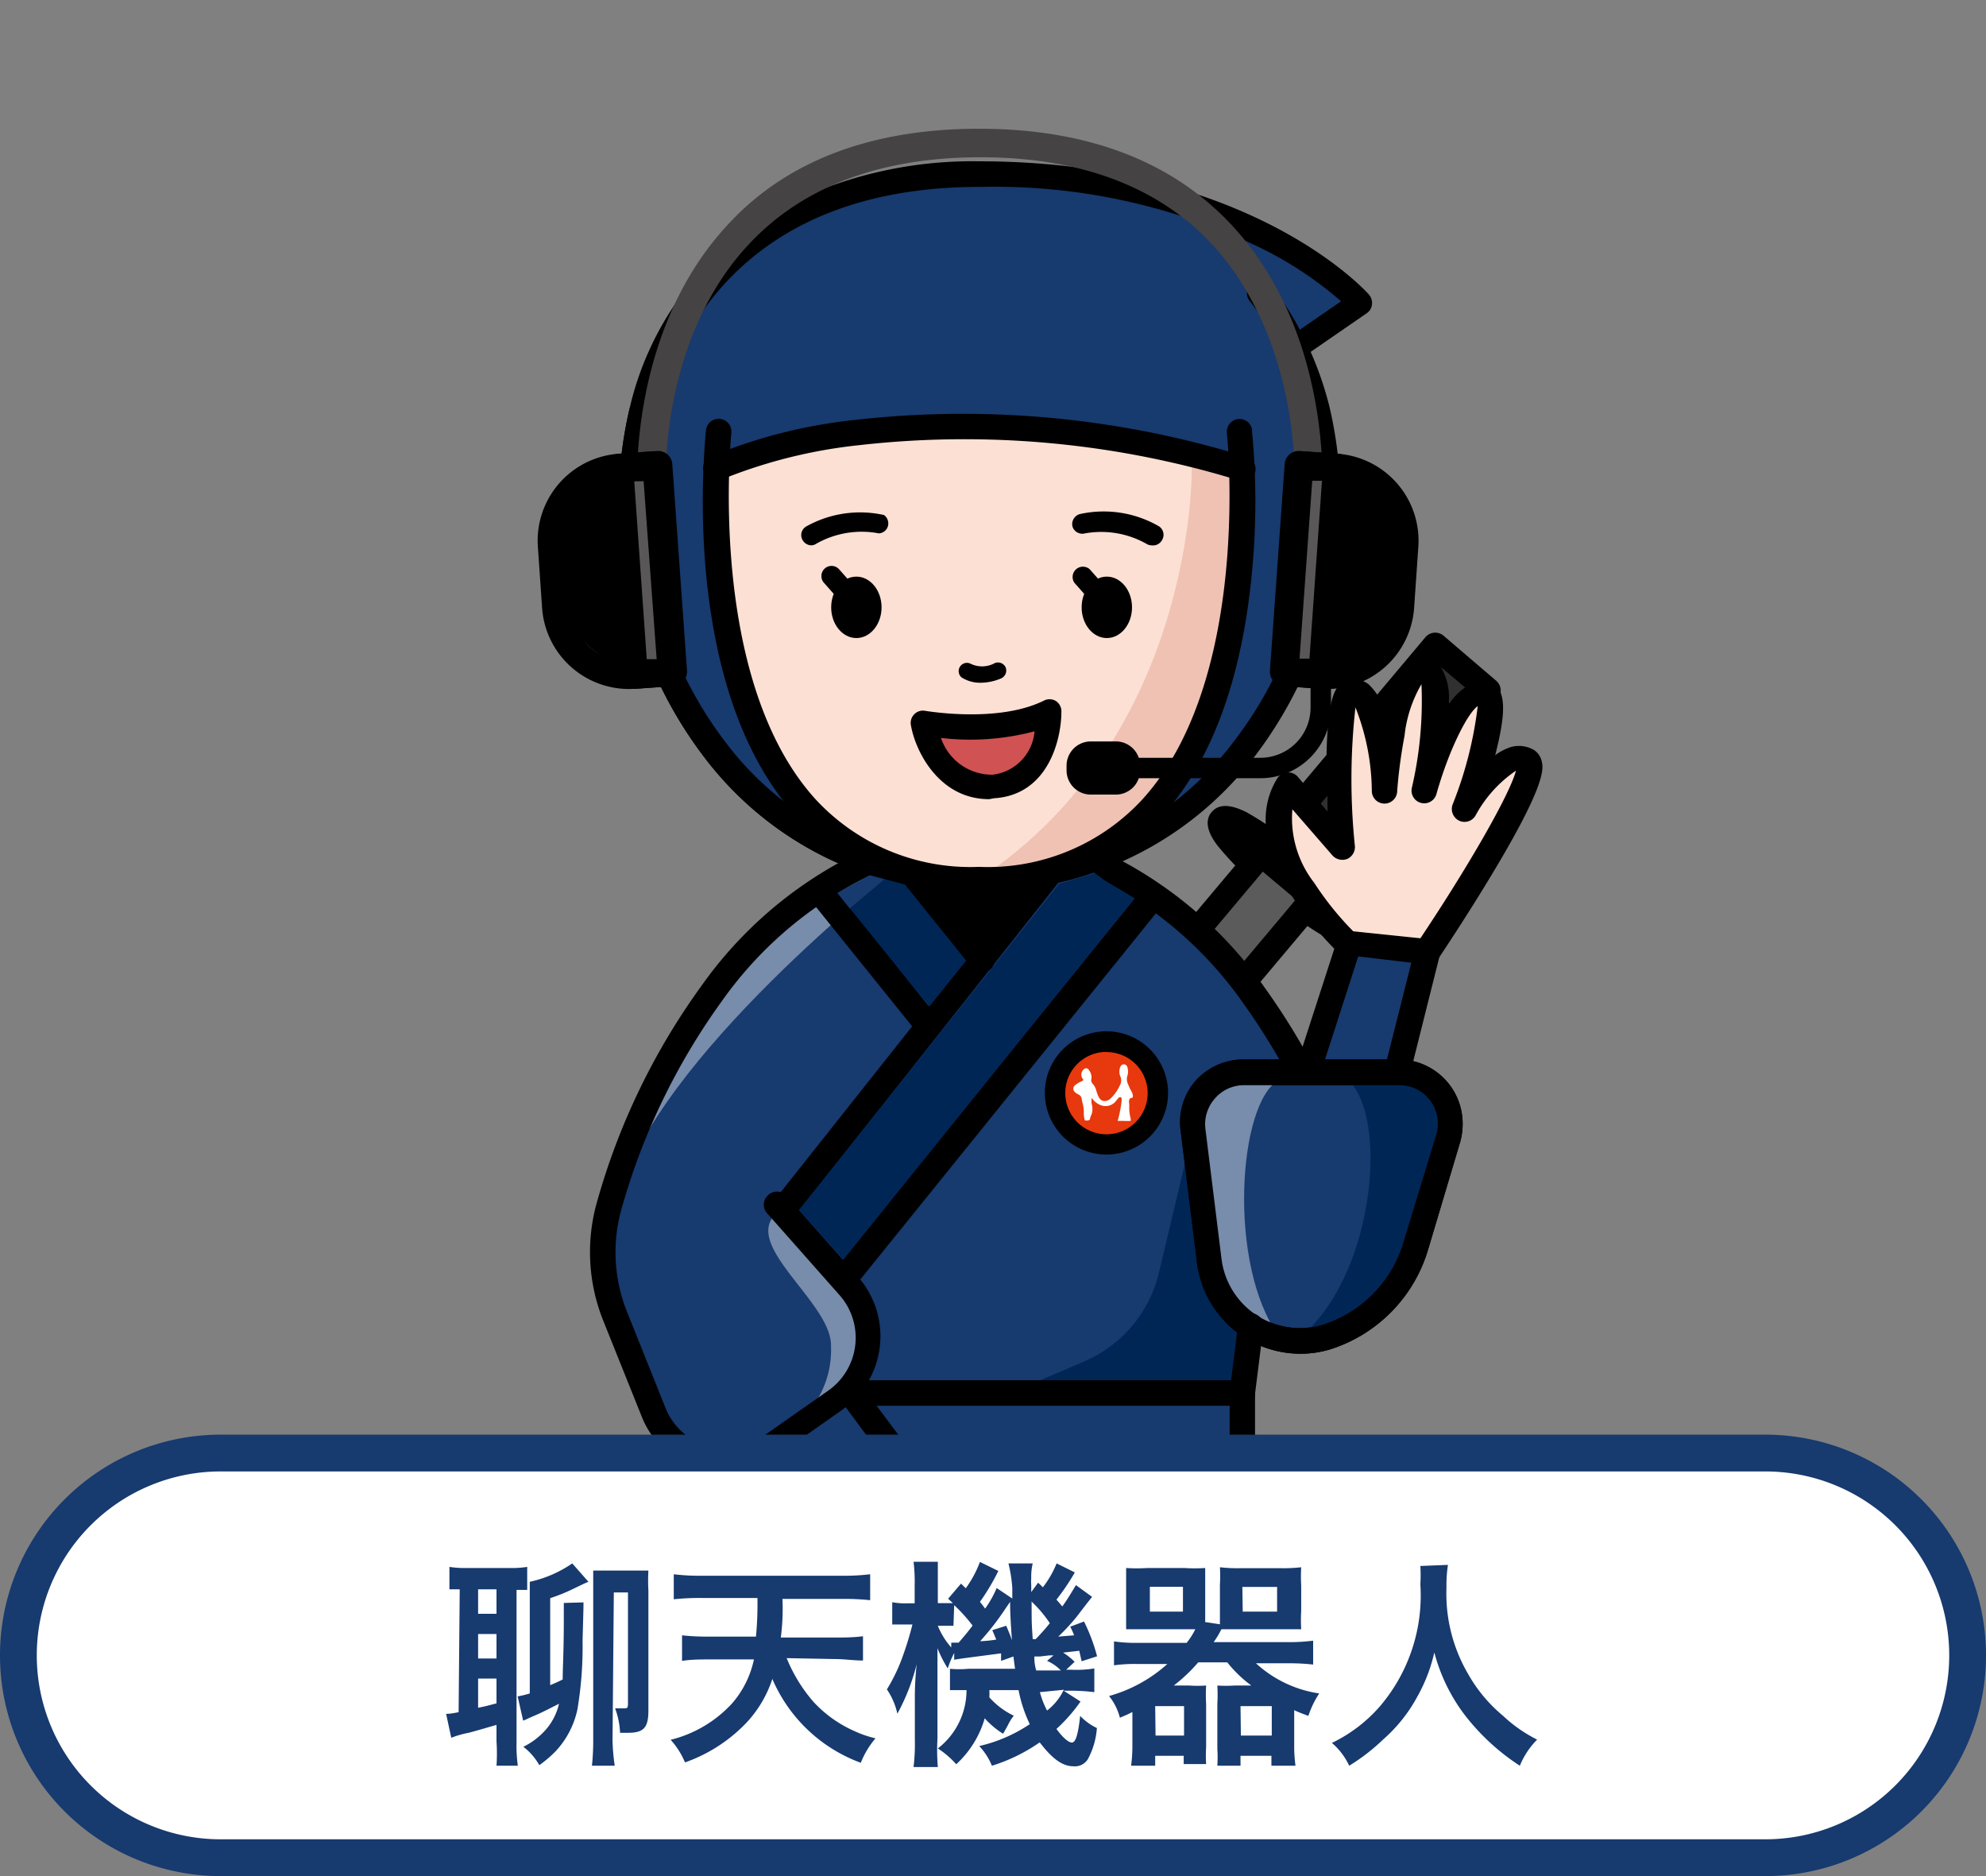 <svg id="レイヤー_1" data-name="レイヤー 1" xmlns="http://www.w3.org/2000/svg" xmlns:xlink="http://www.w3.org/1999/xlink" viewBox="0 0 108 102"><rect x="0" y="0" width="108" height="102" fill="#808080" stroke="none"/><defs><style>.cls-1,.cls-9{fill:none;}.cls-2{clip-path:url(#clip-path);}.cls-3{fill:#888;}.cls-4{fill:#303030;}.cls-5{fill:#5b5b5b;}.cls-6{fill:#fde0d4;}.cls-7{fill:#173a6f;}.cls-8{clip-path:url(#clip-path-2);}.cls-9{stroke:#000;stroke-linecap:round;stroke-linejoin:round;stroke-width:1.39px;}.cls-10{fill:#002656;}.cls-11{fill:#788cab;}.cls-12{fill:#d05252;}.cls-13{fill:#454343;}.cls-14{fill:#595757;}.cls-15{fill:#efc2b4;}.cls-16{fill:#e8380d;}.cls-17{fill:#fff;}</style><clipPath id="clip-path"><rect class="cls-1" width="108" height="102"/></clipPath><clipPath id="clip-path-2"><polyline class="cls-1" points="61.28 108.69 58.83 123.99 48.25 123.99 45.84 104.86"/></clipPath></defs><g id="ic_chatbot_c02" data-name="ic chatbot c02"><g class="cls-2"><polygon class="cls-3" points="41.05 75.56 62.63 48.79 60.08 46.56 57.05 47.62 39.18 70.08 39.72 75.73 41.05 75.56"/><rect class="cls-4" x="67.9" y="39.89" width="14.09" height="3.74" transform="translate(-5.24 72.27) rotate(-49.96)"/><path d="M71.84,49a.69.69,0,0,1-.45-.16l-2.86-2.4a.71.71,0,0,1-.09-1l9.07-10.79a.7.7,0,0,1,1-.08L81.35,37a.7.7,0,0,1,.09,1h0L72.37,48.8A.69.69,0,0,1,71.84,49ZM70,45.86l1.8,1.51L80,37.65l-1.81-1.52Z"/><path d="M79.4,39.88a.51.51,0,0,1-.34-.13l-2.86-2.4a.52.52,0,0,1-.07-.73h0a.51.51,0,0,1,.72-.07h0L79.73,39a.48.48,0,0,1-.33.88Z"/><path d="M77.88,41.68a.5.5,0,0,1-.33-.12l-2.86-2.41a.52.52,0,1,1,.67-.8l2.86,2.4a.53.53,0,0,1-.34.93Z"/><path d="M76.37,43.48a.54.54,0,0,1-.34-.12L73.17,41a.52.52,0,1,1,.67-.8l2.87,2.41a.51.51,0,0,1,.07.72h0A.53.53,0,0,1,76.37,43.48Z"/><path d="M74.85,45.28a.5.5,0,0,1-.33-.12l-2.86-2.41a.52.52,0,0,1-.07-.73.53.53,0,0,1,.74-.07l2.86,2.41a.53.53,0,0,1,.07.74A.52.52,0,0,1,74.85,45.28Z"/><path d="M73.34,47.08A.57.57,0,0,1,73,47l-2.86-2.4a.52.52,0,0,1-.07-.73h0a.51.51,0,0,1,.72-.07h0l2.87,2.4a.52.52,0,0,1,.07.73h0A.53.53,0,0,1,73.34,47.08Z"/><ellipse cx="70.02" cy="47.61" rx="0.97" ry="4.87" transform="translate(-11.48 70.59) rotate(-49.96)"/><path d="M73.4,51.41a2.8,2.8,0,0,1-1.13-.34,18.66,18.66,0,0,1-3.21-2.31A18.47,18.47,0,0,1,66.23,46c-.22-.29-.9-1.19-.34-1.85s1.55-.15,1.88,0A18.49,18.49,0,0,1,71,46.47c2.93,2.46,3.85,3.8,3.17,4.61h0A.92.92,0,0,1,73.4,51.41Zm-6.65-6.54c.12.31.66,1.14,3,3.09S73,50.28,73.3,50.35c-.13-.3-.66-1.14-3-3.08s-3.22-2.33-3.54-2.4Z"/><path class="cls-5" d="M28,98.82l-1.32-.22a1,1,0,0,1-.83-1.15,1.08,1.08,0,0,1,.2-.45L68.59,46.41l2.86,2.4L30.1,98A2.31,2.31,0,0,1,28,98.82Z"/><path d="M28.33,99.54a2,2,0,0,1-.49,0h0l-1.32-.22a1.66,1.66,0,0,1-1.37-1.89,1.68,1.68,0,0,1,.37-.8L68.06,46a.67.67,0,0,1,1-.12l0,0,2.86,2.4a.73.73,0,0,1,.25.47.68.68,0,0,1-.16.51L30.63,98.47A3,3,0,0,1,28.33,99.54Zm-.26-1.41a1.64,1.64,0,0,0,1.5-.55L70.47,48.9l-1.8-1.51L26.58,97.48a.27.27,0,0,0,.05.38l.11,0Z"/><path class="cls-6" d="M73.38,51.3s-5.51-5.09-3.33-8.68l3,3.43s-.62-8.26.52-8.52c1.51-.35,1.81,5.37,1.81,5.37s.48-6.51,2.17-6.51c1.33,0,0,6.61,0,6.61s1.65-5.89,3.3-5.29c1,.38-1.11,6.32-1.11,6.32s2-3.5,3.4-2.7c1.13.66-5.45,10.42-5.45,10.42"/><path d="M77.63,52.45a.71.71,0,0,1-.6-1.07l0-.05c2.79-4.15,5.07-8.13,5.41-9.43a6.88,6.88,0,0,0-2.2,2.44.69.69,0,0,1-.89.28.71.71,0,0,1-.36-.87,21.12,21.12,0,0,0,1.37-5.36c-.55.38-1.56,2.36-2.24,4.76a.69.69,0,0,1-1.34-.33,20.82,20.82,0,0,0,.52-5.62,7,7,0,0,0-.92,2.8,27.36,27.36,0,0,0-.4,3,.69.69,0,1,1-1.38,0,12.61,12.61,0,0,0-.89-4.54A35.19,35.19,0,0,0,73.68,46a.71.71,0,0,1-.42.7.73.73,0,0,1-.8-.19L70.28,44a5.71,5.71,0,0,0,1.19,4,16.49,16.49,0,0,0,2.38,2.89.7.7,0,0,1,.13,1A.69.69,0,0,1,73,52a.52.52,0,0,1-.11-.1c-.24-.22-5.9-5.52-3.45-9.55A.71.71,0,0,1,70,42a.68.68,0,0,1,.58.24l1.61,1.88c0-.66,0-1.41-.06-2.16,0-4,.43-4.85,1.22-5a1.32,1.32,0,0,1,1.07.24,3.28,3.28,0,0,1,.89,1.47c.37-1.42,1-2.86,2.18-2.86h0a1.07,1.07,0,0,1,.83.4,3.21,3.21,0,0,1,.45,2.12,3.19,3.19,0,0,1,1.09-1.07A1.4,1.4,0,0,1,81,37.06c1,.37.86,1.84.31,4a2.88,2.88,0,0,1,.87-.45,1.64,1.64,0,0,1,1.23.16,1,1,0,0,1,.43.62c.09.39.27,1.21-2.74,6.2-1.42,2.36-2.91,4.57-2.92,4.59A.7.7,0,0,1,77.63,52.45Z"/><path class="cls-7" d="M54.61,45.23C67.08,47.67,72,59.77,73.69,65.62a3.39,3.39,0,0,1-2.2,4.16h0a6.7,6.7,0,0,1-7.94-3l-9.68-17Z"/><path d="M69.39,70.82A7.38,7.38,0,0,1,63,67.08l-9.68-17a.65.65,0,0,1-.08-.45L54,45.14a.74.74,0,0,1,.29-.46.77.77,0,0,1,.53-.11,22.5,22.5,0,0,1,14,9.19A37.14,37.14,0,0,1,74.4,65.45a4.09,4.09,0,0,1-2.65,5A7.28,7.28,0,0,1,69.39,70.82ZM54.59,49.59,64.15,66.4a6,6,0,0,0,7.12,2.73A2.69,2.69,0,0,0,73,65.82a35.77,35.77,0,0,0-5.38-11.26,21.26,21.26,0,0,0-12.47-8.5Z"/><g class="cls-8"><path d="M65.6,109.21h-.17l-22.61-8a.53.53,0,0,1,.35-1l22.61,8a.51.51,0,0,1,.28.68A.52.52,0,0,1,65.6,109.21Z"/></g><path class="cls-7" d="M74.32,102.67A227.18,227.18,0,0,0,68.18,79a.69.69,0,0,0-.66-.48H39.72a.7.7,0,0,0-.66.48,224,224,0,0,0-6.13,23.67,6.23,6.23,0,0,0,5,7.23,5.77,5.77,0,0,0,1.1.1H50a4.34,4.34,0,0,0,3.67-2,4.36,4.36,0,0,0,3.67,2H68.18a6.24,6.24,0,0,0,6.24-6.24,6.09,6.09,0,0,0-.1-1.13Z"/><path class="cls-9" d="M74.32,102.67A227.18,227.18,0,0,0,68.18,79a.69.69,0,0,0-.66-.48H39.72a.7.7,0,0,0-.66.48,224,224,0,0,0-6.13,23.67,6.23,6.23,0,0,0,5,7.23,5.77,5.77,0,0,0,1.1.1H50a4.34,4.34,0,0,0,3.67-2,4.36,4.36,0,0,0,3.67,2H68.18a6.24,6.24,0,0,0,6.24-6.24,6.09,6.09,0,0,0-.1-1.13Z"/><path class="cls-10" d="M62.14,79.54l5.54,20.76a4.28,4.28,0,0,1-3,5.24,4.4,4.4,0,0,1-1.09.14H34.3s-.29,3.67,6.61,3.67H51.16c.34,0,2.14-2.28,2.49-2.28s2.37,2.28,2.68,2.28H69.55s4.79-.26,4.09-6.56-6.12-23.58-6.12-23.58Z"/><path class="cls-9" d="M74.32,102.67A227.18,227.18,0,0,0,68.18,79a.69.69,0,0,0-.66-.48H39.72a.7.7,0,0,0-.66.48,224,224,0,0,0-6.13,23.67,6.23,6.23,0,0,0,5,7.23,5.77,5.77,0,0,0,1.1.1H50a4.34,4.34,0,0,0,3.67-2,4.36,4.36,0,0,0,3.67,2H68.18a6.24,6.24,0,0,0,6.24-6.24,6.09,6.09,0,0,0-.1-1.13Z"/><path class="cls-7" d="M54.14,45.23s-17,1.38-14.42,30.5h28C70.33,46.61,54.14,45.23,54.14,45.23Z"/><path class="cls-10" d="M64.87,61.44,63,69.29A7,7,0,0,1,59,74l-4,1.72H67.79l.23-3.6Z"/><rect class="cls-7" x="39.72" y="75.73" width="27.84" height="3.48"/><path d="M67.56,79.91H39.72a.69.69,0,0,1-.69-.69h0V75.73a.69.69,0,0,1,.69-.69H67.56a.69.69,0,0,1,.69.69h0v3.48a.69.69,0,0,1-.68.7ZM40.42,78.52H66.87V76.43H40.42Z"/><rect class="cls-7" x="42" y="72.46" width="4.96" height="10.03" transform="translate(-37.39 41.72) rotate(-36.55)"/><path d="M45.47,83.67h-.1a.71.71,0,0,1-.46-.27l-6-8a.69.69,0,0,1,.13-1l0,0,4-3a.74.74,0,0,1,.52-.13.7.7,0,0,1,.45.28l6,8a.69.69,0,0,1-.12,1l0,0-4,3A.63.63,0,0,1,45.47,83.67Zm-5-8.6L45.62,82l2.86-2.13-5.14-6.94Z"/><path class="cls-7" d="M52.19,45.23C35.6,48.48,32.35,68.8,32.35,68.8l3.18,8a4.21,4.21,0,0,0,6.3,1.88l3.62-2.54a4.2,4.2,0,0,0,1-5.84l-.29-.36L42.27,65.5"/><path class="cls-11" d="M42.19,66c-1.83,1.73,3.07,4.87,3,7.19a5.19,5.19,0,0,1-2,4.31S47,76.23,46.92,73,42.19,66,42.19,66Z"/><path class="cls-11" d="M48.64,47.37s-13,10.17-15,17.73C33.66,65.1,38.6,46.92,48.64,47.37Z"/><path d="M39.43,80.12A4.92,4.92,0,0,1,34.89,77L32.8,71.79a10,10,0,0,1-.31-6.53,37,37,0,0,1,5.64-11.64,22.45,22.45,0,0,1,13.92-9.07.71.71,0,0,1,.82.55.69.69,0,0,1-.55.81h0a21.14,21.14,0,0,0-13.08,8.54,35.77,35.77,0,0,0-5.42,11.2,8.7,8.7,0,0,0,.26,5.63l2.1,5.24a3.51,3.51,0,0,0,4.55,2,3.76,3.76,0,0,0,.71-.39l3.61-2.53a3.51,3.51,0,0,0,.84-4.89,3.25,3.25,0,0,0-.23-.29L41.75,66a.69.69,0,0,1,0-1l0,0a.69.69,0,0,1,1,0l0,0,3.91,4.42a4.89,4.89,0,0,1-.43,6.89,5,5,0,0,1-.43.34l-3.61,2.54A4.89,4.89,0,0,1,39.43,80.12Z"/><path class="cls-6" d="M49.45,80s4.78,1,5.33,2a4.86,4.86,0,0,1,.27,2.64s2.21,2.59.5,3.75-5.32,1.84-7.16,0c-.72-.72-2.92-5.38-2.92-5.38Z"/><path d="M51.57,90.18a5.12,5.12,0,0,1-3.67-1.33c-.77-.76-2.68-4.78-3.06-5.58a.68.68,0,0,1,.22-.85l4-3a.66.66,0,0,1,.56-.12c1.89.4,5.16,1.22,5.78,2.27a5,5,0,0,1,.4,2.79,4.69,4.69,0,0,1,1.09,3A2.08,2.08,0,0,1,56,88.83a8.26,8.26,0,0,1-3.86,1.24Zm-5.23-7a33.6,33.6,0,0,0,2.54,4.68c1,1,4,1.48,6.28-.09a.71.71,0,0,0,.34-.5,3.78,3.78,0,0,0-1-2.22.71.71,0,0,1-.15-.56,4,4,0,0,0-.19-2.18c-.29-.36-2.34-1.06-4.57-1.55Z"/><path d="M55.05,88.94a.57.57,0,0,1-.42-.21l-1-1.38a.52.52,0,0,1,.11-.73h0a.52.52,0,0,1,.73.11l1,1.37a.52.52,0,0,1-.1.73h0A.52.52,0,0,1,55.05,88.94Z"/><path d="M53.47,89.83a.51.51,0,0,1-.41-.2l-1.12-1.44a.54.54,0,0,1,.1-.74.52.52,0,0,1,.73.1h0L53.89,89a.52.52,0,0,1-.1.73h0A.53.53,0,0,1,53.47,89.83Z"/><path d="M51.36,89.65a.52.52,0,0,1-.39-.17l-.88-1a.52.52,0,1,1,.78-.7l.88,1a.52.52,0,0,1,0,.74h0A.52.52,0,0,1,51.36,89.65Z"/><line class="cls-1" x1="55.25" y1="84.86" x2="54.03" y2="83.48"/><path d="M55.25,85.56a.69.69,0,0,1-.52-.24l-1.22-1.38a.7.7,0,0,1,.05-1h0a.7.7,0,0,1,1,0h0l1.22,1.39a.7.7,0,0,1-.09,1,.67.67,0,0,1-.43.16Z"/><path class="cls-7" d="M70.38,19,74,16.47s-6.25-7-20.69-7h0C46.65,9.47,37.7,12,35,22.47s4,25.38,18.34,25.41h0c14.38,0,21.07-14.93,18.34-25.41A18.48,18.48,0,0,0,70.38,19Z"/><path d="M53.29,48.52h-.08A18.56,18.56,0,0,1,38.3,41.17a22.75,22.75,0,0,1-4.07-18.93,16.76,16.76,0,0,1,8-10.82,22.66,22.66,0,0,1,11-2.65h0c14.58,0,20.94,6.94,21.21,7.24a.71.71,0,0,1,.17.54.66.66,0,0,1-.3.49l-3.12,2.15a19.55,19.55,0,0,1,1,3,22.78,22.78,0,0,1-4.06,18.93,18.56,18.56,0,0,1-14.91,7.35Zm0-1.39h0a17,17,0,0,0,13.85-6.81A21.32,21.32,0,0,0,71,22.59a18,18,0,0,0-1.2-3.34.69.69,0,0,1,.23-.87l2.9-2a20.3,20.3,0,0,0-4.23-2.83,33.14,33.14,0,0,0-15.34-3.39h-.07c-12.57,0-16.47,7.79-17.67,12.43a21.35,21.35,0,0,0,3.81,17.73,17,17,0,0,0,13.85,6.81Z"/><path d="M53.29,48.52h-.08A18.56,18.56,0,0,1,38.3,41.17a22.75,22.75,0,0,1-4.07-18.93.7.7,0,0,1,1.35.35,21.35,21.35,0,0,0,3.81,17.73,17,17,0,0,0,13.85,6.81h0a17,17,0,0,0,13.85-6.81A21.33,21.33,0,0,0,71,22.59a17,17,0,0,0-3-6.18.67.67,0,0,1,.07-1l.05,0a.68.68,0,0,1,1,.08l0,0a18.1,18.1,0,0,1,3.19,6.68,22.78,22.78,0,0,1-4.06,18.93,18.56,18.56,0,0,1-14.91,7.35Z"/><path class="cls-6" d="M67.55,25.66c.16,6.29-.75,22.16-14.31,22.16h0c-13.52,0-14.46-15.78-14.3-22.11,0,0,4.61-2.52,14.68-2.52S67.55,25.66,67.55,25.66Z"/><path class="cls-12" d="M50.2,39.32s4.1.74,6.85-.61c0,0,0,3.87-3,4.06S50.2,39.32,50.2,39.32Z"/><path d="M53.79,43.45c-2.71,0-4-2.58-4.25-4a.67.67,0,0,1,.51-.8.61.61,0,0,1,.27,0c.06,0,3.93.68,6.43-.55a.68.68,0,0,1,.65,0,.67.67,0,0,1,.32.57c0,1.56-.73,4.55-3.66,4.73Zm-2.62-3.33a2.93,2.93,0,0,0,2.8,2,2.59,2.59,0,0,0,2.29-2.36A13.66,13.66,0,0,1,51.17,40.12Z"/><path class="cls-6" d="M38.93,25.42s10.89-5.15,28.63,0"/><ellipse cx="60.19" cy="33.02" rx="1.37" ry="1.67"/><path d="M62.63,29.65a.54.54,0,0,1-.28-.08A5,5,0,0,0,59,29a.56.56,0,0,1-.68-.38v0a.57.57,0,0,1,.4-.67A6,6,0,0,1,63,28.6a.55.55,0,0,1,.2.75A.56.56,0,0,1,62.63,29.65Z"/><path d="M59.84,33a.52.52,0,0,1-.41-.18l-1-1.13a.56.56,0,0,1,.83-.74l1,1.13a.54.54,0,0,1,0,.76l0,0A.6.6,0,0,1,59.84,33Z"/><path d="M44.13,29.65a.56.56,0,0,1-.48-.28.54.54,0,0,1,.18-.74h0A6,6,0,0,1,48.07,28a.56.56,0,0,1,.14.77.57.57,0,0,1-.41.23,5,5,0,0,0-3.39.55A.56.56,0,0,1,44.13,29.65Z"/><ellipse cx="46.57" cy="33.02" rx="1.37" ry="1.67"/><path d="M46.22,33a.52.52,0,0,1-.41-.18l-1-1.13a.55.55,0,0,1,.82-.74l1,1.13a.54.54,0,0,1,0,.78h0A.56.56,0,0,1,46.22,33Z"/><path class="cls-13" d="M71.15,27.33h0a.79.79,0,0,1-.74-.82h0c0-.08.39-8-4.57-13.3-2.92-3.09-7.14-4.66-12.53-4.66h0c-5.38,0-9.59,1.57-12.51,4.65-5,5.25-4.6,13.23-4.59,13.31a.78.78,0,0,1-1.56.08c0-.35-.42-8.71,5-14.45C42.82,8.73,47.41,7,53.24,7h0c5.84,0,10.44,1.74,13.67,5.16,5.42,5.74,5,14.09,5,14.44A.79.79,0,0,1,71.15,27.33Z"/><path d="M36.33,36.54h-.18a5.62,5.62,0,0,1-6-5.21h0a5.63,5.63,0,0,1,5.22-6h.18l.79,11.23Z"/><path d="M34.2,37.46a4.74,4.74,0,0,1-4.72-4.4l-.23-3.33a4.74,4.74,0,0,1,4.39-5.06l1.85-.13a.77.77,0,0,1,.83.72l.79,11.23a.71.71,0,0,1-.19.56.73.73,0,0,1-.53.27l-1.84.13Zm.62-11.31-1.07.07a3.19,3.19,0,0,0-2.95,3.4L31,33a3.12,3.12,0,0,0,1.08,2.18A3.22,3.22,0,0,0,34.4,36h0l1.06-.08Z"/><rect class="cls-14" x="34.16" y="25.45" width="2.11" height="11.29" transform="translate(-2.09 2.53) rotate(-4)"/><path d="M34.49,37.45a.77.77,0,0,1-.77-.72l-.8-11.23a.77.77,0,0,1,.19-.56.73.73,0,0,1,.53-.27l2.09-.15a.77.77,0,0,1,.83.72l.8,11.23a.84.84,0,0,1-.19.57.79.79,0,0,1-.53.26l-2.09.15Zm0-11.28.68,9.67h.54L35,26.16Z"/><path d="M71.07,25.34l.18,0a5.64,5.64,0,0,1,5.24,6h0a5.65,5.65,0,0,1-6,5.24l-.18,0h0l.78-11.26Z"/><path d="M72.22,37.46h-.34L70,37.32a.79.79,0,0,1-.72-.83l.8-11.23a.77.77,0,0,1,.82-.72h0l1.84.13a4.74,4.74,0,0,1,4.39,5.06l-.23,3.33a4.74,4.74,0,0,1-4.69,4.4Zm-1.3-1.64L72,35.9h0A3.18,3.18,0,0,0,75.39,33l.23-3.33a3.19,3.19,0,0,0-3-3.4h0l-1.07-.07Z"/><rect class="cls-14" x="65.68" y="29.75" width="11.29" height="2.11" transform="translate(35.62 99.79) rotate(-86)"/><path d="M71.93,37.45h-.05l-2.09-.15a.79.79,0,0,1-.54-.26.84.84,0,0,1-.19-.57l.8-11.23a.77.77,0,0,1,.83-.72l2.09.15a.79.79,0,0,1,.72.83l-.79,11.23A.78.78,0,0,1,71.93,37.45Zm-1.26-1.64h.54l.68-9.67h-.53Z"/><path class="cls-15" d="M64.81,25.4S65.08,40,53.2,47.82L60,46.56l5.88-6.84S67.05,28.58,67.18,26Z"/><line class="cls-1" x1="57.05" y1="47.62" x2="42.98" y2="65.3"/><path d="M43,66a.66.66,0,0,1-.43-.15.7.7,0,0,1-.14-1l0,0,14-17.66a.69.69,0,1,1,1.08.86L43.53,65.73A.73.73,0,0,1,43,66Z"/><line class="cls-1" x1="53.36" y1="52.19" x2="49.68" y2="47.62"/><path d="M53.36,52.88a.69.69,0,0,1-.54-.25l-3.68-4.58a.71.71,0,0,1,.08-1h0a.71.71,0,0,1,1,.1h0l3.68,4.58a.68.68,0,0,1-.07,1l0,0A.69.69,0,0,1,53.36,52.88Z"/><line class="cls-1" x1="44.85" y1="48.79" x2="50.2" y2="55.43"/><path d="M50.2,56.12a.69.69,0,0,1-.54-.25l-5.35-6.64a.69.69,0,0,1,.11-1,.68.68,0,0,1,1,.1L50.74,55a.68.68,0,0,1-.08,1l0,0A.67.67,0,0,1,50.2,56.12Z"/><line class="cls-1" x1="62.63" y1="48.79" x2="46.06" y2="69.35"/><path d="M46.05,70.05a.67.67,0,0,1-.43-.16.7.7,0,0,1-.13-1l0,0L62.09,48.36a.7.7,0,0,1,1-.14l0,0a.69.69,0,0,1,.12,1v0L46.6,69.79A.74.74,0,0,1,46.05,70.05Z"/><polygon points="55.71 47.69 56.15 48.73 53.01 51.75 50.3 48.4 51.13 47.69 55.71 47.69"/><path d="M53.62,106.37a.69.69,0,0,1-.69-.69h0V93.81a.7.7,0,0,1,1.39,0v11.87a.69.69,0,0,1-.69.69Z"/><path class="cls-10" d="M45.54,48.55l5,6.17,2-2.49-3.33-4.14-1.87-.5-.8.42Z"/><polygon class="cls-7" points="70.79 59.33 75.72 59.33 77.63 51.75 73.38 51.3 70.79 59.33"/><path d="M75.73,60H70.79a.7.7,0,0,1-.56-.29.69.69,0,0,1-.1-.62l2.59-8a.69.69,0,0,1,.74-.47l4.24.44a.73.73,0,0,1,.5.3.69.69,0,0,1,.1.56L76.4,59.5A.71.71,0,0,1,75.73,60Zm-4-1.39h3.44l1.58-6.27L73.86,52Z"/><path class="cls-7" d="M72.25,72.65h0A7.41,7.41,0,0,0,77,67.72l1.74-5.82a2.81,2.81,0,0,0-1.89-3.49,2.72,2.72,0,0,0-.8-.12h-8.4a2.8,2.8,0,0,0-2.8,2.8c0,.12,0,.23,0,.35l.87,7.1a5,5,0,0,0,5.6,4.32A4.8,4.8,0,0,0,72.25,72.65Z"/><path d="M70.68,73.6a5.7,5.7,0,0,1-3-.88,5.61,5.61,0,0,1-2.59-4.1l-.88-7.1A3.42,3.42,0,0,1,65,58.78a3.5,3.5,0,0,1,2.62-1.18h8.43a3.49,3.49,0,0,1,3.49,3.51,3.63,3.63,0,0,1-.14,1l-1.74,5.83a8.11,8.11,0,0,1-5.22,5.39h0A5.55,5.55,0,0,1,70.68,73.6Zm1.57-.95ZM67.65,59a2.08,2.08,0,0,0-1.58.72,2.11,2.11,0,0,0-.52,1.65l.88,7.1a4.29,4.29,0,0,0,4.81,3.7A4,4,0,0,0,72,72a6.71,6.71,0,0,0,4.32-4.46L78.1,61.7a2.06,2.06,0,0,0-.33-1.87A2.08,2.08,0,0,0,76.08,59Z"/><path class="cls-11" d="M69.54,58.73c-2.22,1.21-2.79,10.06,0,13.9,0,0-3.76.85-4-6s-1.61-7.41,2.15-8.29Z"/><path d="M68.54,42.31h-7.8a.56.56,0,0,1,0-1.11h7.8a2.73,2.73,0,0,0,2.73-2.73h0V36.53a.56.56,0,0,1,1.11-.15.38.38,0,0,1,0,.15v1.94a3.84,3.84,0,0,1-3.84,3.84Z"/><path d="M59.48,40.86h1.09a.89.89,0,0,1,.89.89h0a.89.89,0,0,1-.89.89H59.48a.89.89,0,0,1-.89-.89h0A.89.89,0,0,1,59.48,40.86Z"/><path d="M60.69,43.2H59.35A1.32,1.32,0,0,1,58,41.91v-.28a1.32,1.32,0,0,1,1.32-1.32h1.34A1.32,1.32,0,0,1,62,41.61v.27A1.32,1.32,0,0,1,60.69,43.2Zm-1.34-1.78a.21.21,0,0,0-.21.21v.25a.21.21,0,0,0,.21.21h1.34a.21.21,0,0,0,.21-.21v-.25a.21.21,0,0,0-.21-.21Z"/><path d="M53.29,37.12a1.88,1.88,0,0,1-1-.29.45.45,0,0,1,.52-.73,1.43,1.43,0,0,0,1.29-.05.46.46,0,0,1,.59.24.47.47,0,0,1-.24.59A2.9,2.9,0,0,1,53.29,37.12Z"/><line class="cls-1" x1="67.56" y1="75.73" x2="68.02" y2="72.13"/><path d="M67.56,76.43h-.09a.69.69,0,0,1-.6-.77h0L67.33,72a.69.69,0,0,1,.77-.6h0a.7.7,0,0,1,.6.78l-.45,3.6A.7.7,0,0,1,67.56,76.43Z"/><polygon class="cls-10" points="45.86 68.49 61.69 48.84 60.05 47.86 59.54 47.48 57.59 48.05 43.45 65.78 45.86 68.49"/><path class="cls-10" d="M76.08,58.29H72.23c3.5,0,3.07,10.91-1.75,14.6h0a4.84,4.84,0,0,0,1.77-.25h0A7.42,7.42,0,0,0,77,67.72l1.74-5.82a2.81,2.81,0,0,0-1.89-3.49A2.53,2.53,0,0,0,76.08,58.29Z"/><path d="M70.68,73.6a5.7,5.7,0,0,1-3-.88,5.61,5.61,0,0,1-2.59-4.1l-.88-7.1A3.42,3.42,0,0,1,65,58.78a3.5,3.5,0,0,1,2.62-1.18h8.43a3.49,3.49,0,0,1,3.49,3.51,3.63,3.63,0,0,1-.14,1l-1.74,5.83a8.11,8.11,0,0,1-5.22,5.39h0A5.55,5.55,0,0,1,70.68,73.6Zm1.57-.95ZM67.65,59a2.08,2.08,0,0,0-1.58.72,2.11,2.11,0,0,0-.52,1.65l.88,7.1a4.29,4.29,0,0,0,4.81,3.7A4,4,0,0,0,72,72a6.71,6.71,0,0,0,4.32-4.46L78.1,61.7a2.06,2.06,0,0,0-.33-1.87A2.08,2.08,0,0,0,76.08,59Z"/><path class="cls-16" d="M62.5,59.41a2.3,2.3,0,1,1-2.3-2.3h0a2.3,2.3,0,0,1,2.3,2.3"/><path class="cls-17" d="M58.94,58.72a.38.38,0,0,1-.06-.52c.12-.17.27-.15.35,0a.6.6,0,0,1,.12.47.26.26,0,0,0,.06.24.86.86,0,0,1,.21.4c.09.27.17.53.42.55s.39-.16.6-.41a2.78,2.78,0,0,0,.3-.53.55.55,0,0,0,0-.36.68.68,0,0,1,0-.59.2.2,0,0,1,.27-.08.3.3,0,0,1,.08.08.83.83,0,0,1,0,.58.65.65,0,0,0,.06.41,2.6,2.6,0,0,0,.2.41s.13.28,0,.32-.1,0-.14.11,0,.1,0,.33a2.35,2.35,0,0,0,.08.7v.11a2.81,2.81,0,0,1-.41,0h-.3A6.48,6.48,0,0,0,61,59.79c0-.13-.06-.17-.15-.12a1.63,1.63,0,0,0-.17.2.72.72,0,0,1-.88.19,1,1,0,0,1-.43-.37,1,1,0,0,0,0,.34,1,1,0,0,1,0,.53c-.08.18-.1.26-.09.28a.16.16,0,0,1-.13.08H59a1.14,1.14,0,0,1-.06-.45,2,2,0,0,0-.08-.54c-.06-.21,0-.32-.24-.44s-.39-.34-.08-.55.22-.07.39-.24"/><path d="M60.17,62.77a3.35,3.35,0,1,1,3.35-3.35h0A3.35,3.35,0,0,1,60.17,62.77Zm0-5.58a2.24,2.24,0,1,0,2.24,2.24h0a2.23,2.23,0,0,0-2.23-2.23Z"/><polygon class="cls-7" points="47.29 47.59 48.09 47.81 46.21 49.39 45.54 48.55 47.29 47.59"/></g><path d="M53.24,48.52a12.74,12.74,0,0,1-10-4.2c-2.67-3-4.3-7.41-4.85-13.18a43.61,43.61,0,0,1,0-7.75.69.69,0,1,1,1.38.15c0,.13-1.37,13.27,4.53,19.86a11.46,11.46,0,0,0,8.94,3.73,11.43,11.43,0,0,0,8.94-3.73c5.91-6.59,4.55-19.73,4.54-19.86a.69.69,0,0,1,1.36-.22.17.17,0,0,1,0,.07,40.14,40.14,0,0,1,0,7.75c-.55,5.77-2.18,10.21-4.84,13.18A12.77,12.77,0,0,1,53.24,48.52Z"/><path d="M67.56,26.12h-.19A50.84,50.84,0,0,0,46.75,24.2a27.55,27.55,0,0,0-7.53,1.88.69.69,0,1,1-.59-1.25h0a28.12,28.12,0,0,1,7.87-2,52,52,0,0,1,21.25,2,.69.69,0,0,1,.51.83.7.7,0,0,1-.7.53Z"/><g id="グループ_204" data-name="グループ 204"><g id="合体_2" data-name="合体 2"><path class="cls-17" d="M96,101H12a11,11,0,0,1,0-22H96a11,11,0,0,1,0,22Z"/><path class="cls-7" d="M12,80a10,10,0,0,0,0,20H96a10,10,0,0,0,0-20H12m0-2H96a12,12,0,0,1,0,24H12a12,12,0,0,1,0-24Z"/></g><g id="聊天機器人"><path class="cls-7" d="M25,86.41h-.56V85.19a5.6,5.6,0,0,0,1,.06h2.23a5.6,5.6,0,0,0,1-.06v1.25h-.58v8.28A7.79,7.79,0,0,0,28.16,96H27a9.69,9.69,0,0,0,0-1.32v-.9c-.36.1-1.05.31-1.52.43a5.29,5.29,0,0,0-.94.27l-.28-1.3c.23,0,.46-.05.68-.09Zm1,1.33h1V86.41H26Zm0,2.43h1V88.84H26Zm0,2.68c.49-.1.53-.12,1-.24V91.26H26Zm5.73-5.73c0,.3,0,.3-.05,2.08a20.42,20.42,0,0,1-.28,3.74,4.79,4.79,0,0,1-1.2,2.29,6.81,6.81,0,0,1-.87.74,3.34,3.34,0,0,0-.87-1,3.9,3.9,0,0,0,1.28-1,3.24,3.24,0,0,0,.66-1.34c-.4.2-.82.42-1.11.55s-.45.19-.65.29l-.19.08-.3-1.32a5.28,5.28,0,0,0,.66-.16V86a6.52,6.52,0,0,0,2.31-1L32,86c-.18.07-.3.13-.82.38a9.77,9.77,0,0,1-1.26.51v4.73c.36-.15.44-.19.68-.31,0-.68.06-1.44.06-3.27v-.89Zm1.58,7.5A10.71,10.71,0,0,0,33.43,96H32.19a12.75,12.75,0,0,0,.07-1.38V85.39h3a9.91,9.91,0,0,0,0,1.09V93c0,.94-.26,1.21-1.12,1.21h-.42a4.37,4.37,0,0,0-.27-1.33h.45c.22,0,.25,0,.25-.3v-6h-.77Z"/><path class="cls-7" d="M42.78,90.15a8.42,8.42,0,0,0,1.47,2.39,6.72,6.72,0,0,0,2.2,1.57,5.89,5.89,0,0,0,1.16.4,4.76,4.76,0,0,0-.8,1.33A8.37,8.37,0,0,1,42,91.28,6.36,6.36,0,0,1,40.25,94a8.49,8.49,0,0,1-3,1.82,4.28,4.28,0,0,0-.78-1.23,6.72,6.72,0,0,0,3.36-2A5.31,5.31,0,0,0,41,90.22H38.6c-.5,0-1,0-1.51.08V88.91a12.55,12.55,0,0,0,1.5.07h2.52a18.43,18.43,0,0,0,.08-2.1h-3a13.3,13.3,0,0,0-1.55.07V85.59a11.42,11.42,0,0,0,1.55.08h7.57a11.65,11.65,0,0,0,1.56-.08V87a13.3,13.3,0,0,0-1.55-.07H42.55a11.87,11.87,0,0,1-.09,2.1h2.93c.51,0,1,0,1.54-.07v1.32c-.51,0-1-.08-1.53-.08Z"/><path class="cls-7" d="M58.45,85.49a12.38,12.38,0,0,1-1,1.48c.14.15.16.19.32.37.25-.35.36-.53.74-1.16l.88.64c-.25.31-.25.31-.84,1.08a11.32,11.32,0,0,1-1,1.08l.86-.07a4,4,0,0,0-.21-.47l.75-.28a9.78,9.78,0,0,1,.71,1.89l-.84.27-.13-.57-.88.1a3.38,3.38,0,0,1,.63.5l-.46.43h.27a5.92,5.92,0,0,0,1.26-.07V92a10.66,10.66,0,0,0-1.26-.08h-.41l.92.59A8.93,8.93,0,0,1,57.45,94c.35.48.66.74.84.74s.33-.33.45-1.45a3,3,0,0,0,.91.66,4.18,4.18,0,0,1-.49,1.69.83.83,0,0,1-.78.39c-.6,0-1.15-.4-1.84-1.3A9.38,9.38,0,0,1,53.94,96a3.45,3.45,0,0,0-.69-1.07A8.21,8.21,0,0,0,56,93.74a7.58,7.58,0,0,1-.61-1.85H53.8a2.54,2.54,0,0,1,0,.39,4.2,4.2,0,0,0,1.33,1,2.51,2.51,0,0,0-.32.52l-.26.46a4.46,4.46,0,0,1-1-.84A5.41,5.41,0,0,1,52,95.92a4.84,4.84,0,0,0-1-.86,4,4,0,0,0,1.56-3.17h-.9V90.73a5.57,5.57,0,0,0,1,0H55.2c-.05-.35-.06-.44-.09-.67l-.67.24v-.41L53.6,90c-.92.12-1.54.2-1.71.24l0-.37a5.14,5.14,0,0,0-.35.84,6.7,6.7,0,0,1-.56-1.1v4.91A11.2,11.2,0,0,0,51,96.07H49.68a10.48,10.48,0,0,0,.07-1.48V92.48a16.87,16.87,0,0,1,.1-2,11.3,11.3,0,0,1-1.05,2.69,3.78,3.78,0,0,0-.57-1.32,9.53,9.53,0,0,0,.9-1.91c.19-.53.35-1.07.49-1.62h-1.1V87.11a3.69,3.69,0,0,0,.81.06h.41v-1a8.86,8.86,0,0,0-.06-1.26H51c0,.42,0,.83,0,1.25v1h.21c.2,0,.41,0,.61,0l-.26-.24.7-.82.26.25a6,6,0,0,0,.77-1.43l1,.49a11.81,11.81,0,0,1-1,1.68c.12.15.17.21.28.37a5.86,5.86,0,0,0,.63-1.12l.85.57v-.56A7.59,7.59,0,0,0,54.84,85h1.32a3.06,3.06,0,0,0-.08.8,2.54,2.54,0,0,0,0,.39v.37l.37-.51a3.07,3.07,0,0,1,.26.25,5.43,5.43,0,0,0,.75-1.3Zm-6.6,2.9c-.23,0-.45,0-.68,0H51a4,4,0,0,0,.73,1.18v-.26h.4c.41-.47.54-.64.76-.93a8.8,8.8,0,0,0-1-1.11Zm2.87,0c.16.38.22.52.31.79-.07-1-.1-1.55-.1-2.09l-.26.38a14.56,14.56,0,0,1-1.37,1.76,6.56,6.56,0,0,0,.88-.09c-.09-.19-.11-.27-.22-.51Zm1.38-1.27c0,1.09,0,1.09.06,2h.16c.27-.28.53-.57.77-.87a6.59,6.59,0,0,0-1-1.18ZM57.29,90h-.22l-.52.06h-.3a2.45,2.45,0,0,0,.1.76h1.34a2.3,2.3,0,0,0-.75-.52Zm-.74,2a4.75,4.75,0,0,0,.39,1,3.12,3.12,0,0,0,.91-1.13Z"/><path class="cls-7" d="M64.53,89.32a3.85,3.85,0,0,0,.47-.74H61.24V85.25a9,9,0,0,0,1.16,0h2a8.7,8.7,0,0,0,1.14,0v2.94l.8.12V86.15a7.37,7.37,0,0,0,0-.94,8.4,8.4,0,0,0,1.12.05H69.6a9,9,0,0,0,1.16-.05,8.34,8.34,0,0,0,0,1v1.37a8.34,8.34,0,0,0,0,1H66.42a5,5,0,0,1-.42.7h4.1a9.5,9.5,0,0,0,1.31-.08v1.3a11.38,11.38,0,0,0-1.31-.07H68.3a6.47,6.47,0,0,0,3.44,1.64,5.09,5.09,0,0,0-.59,1.22c-.37-.14-.49-.18-.77-.31v1.84A7.79,7.79,0,0,0,70.45,96H69.14v-.54H67.46V96H66.2a6.91,6.91,0,0,0,0-.91V92.64a8.34,8.34,0,0,0,0-1,7.22,7.22,0,0,0,.93,0h.92a6.8,6.8,0,0,1-1.31-1.26H65.16a8.82,8.82,0,0,1-1.33,1.26h.84a7.06,7.06,0,0,0,.92,0,8.34,8.34,0,0,0,0,1V95a6.91,6.91,0,0,0,0,.91H64.37v-.45H62.82V96H61.51a8,8,0,0,0,.07-1.1V93.08c-.2.1-.34.17-.68.31a3.12,3.12,0,0,0-.59-1.18,7.9,7.9,0,0,0,3.17-1.74H61.89a8.16,8.16,0,0,0-1.31.07v-1.3a8.16,8.16,0,0,0,1.31.08Zm-2-1.7h1.8V86.27h-1.8Zm.31,6.74h1.55v-1.6H62.82Zm4.64,0h1.68v-1.6h-1.7Zm.1-6.74h1.87V86.28H67.56Z"/><path class="cls-7" d="M78.74,85.08a7.38,7.38,0,0,0-.08,1.24A8.63,8.63,0,0,0,79.83,91a8.17,8.17,0,0,0,1.9,2.28,7.77,7.77,0,0,0,1.86,1.3A4.34,4.34,0,0,0,82.65,96a12.09,12.09,0,0,1-3.05-2.83A9.68,9.68,0,0,1,78,89.84a8.88,8.88,0,0,1-.94,2.43,8.37,8.37,0,0,1-1.84,2.3A10.74,10.74,0,0,1,73.37,96a3.68,3.68,0,0,0-.94-1.24,8.13,8.13,0,0,0,2.62-2,9.28,9.28,0,0,0,2.19-6.62,8.34,8.34,0,0,0,0-1Z"/></g></g></g></svg>